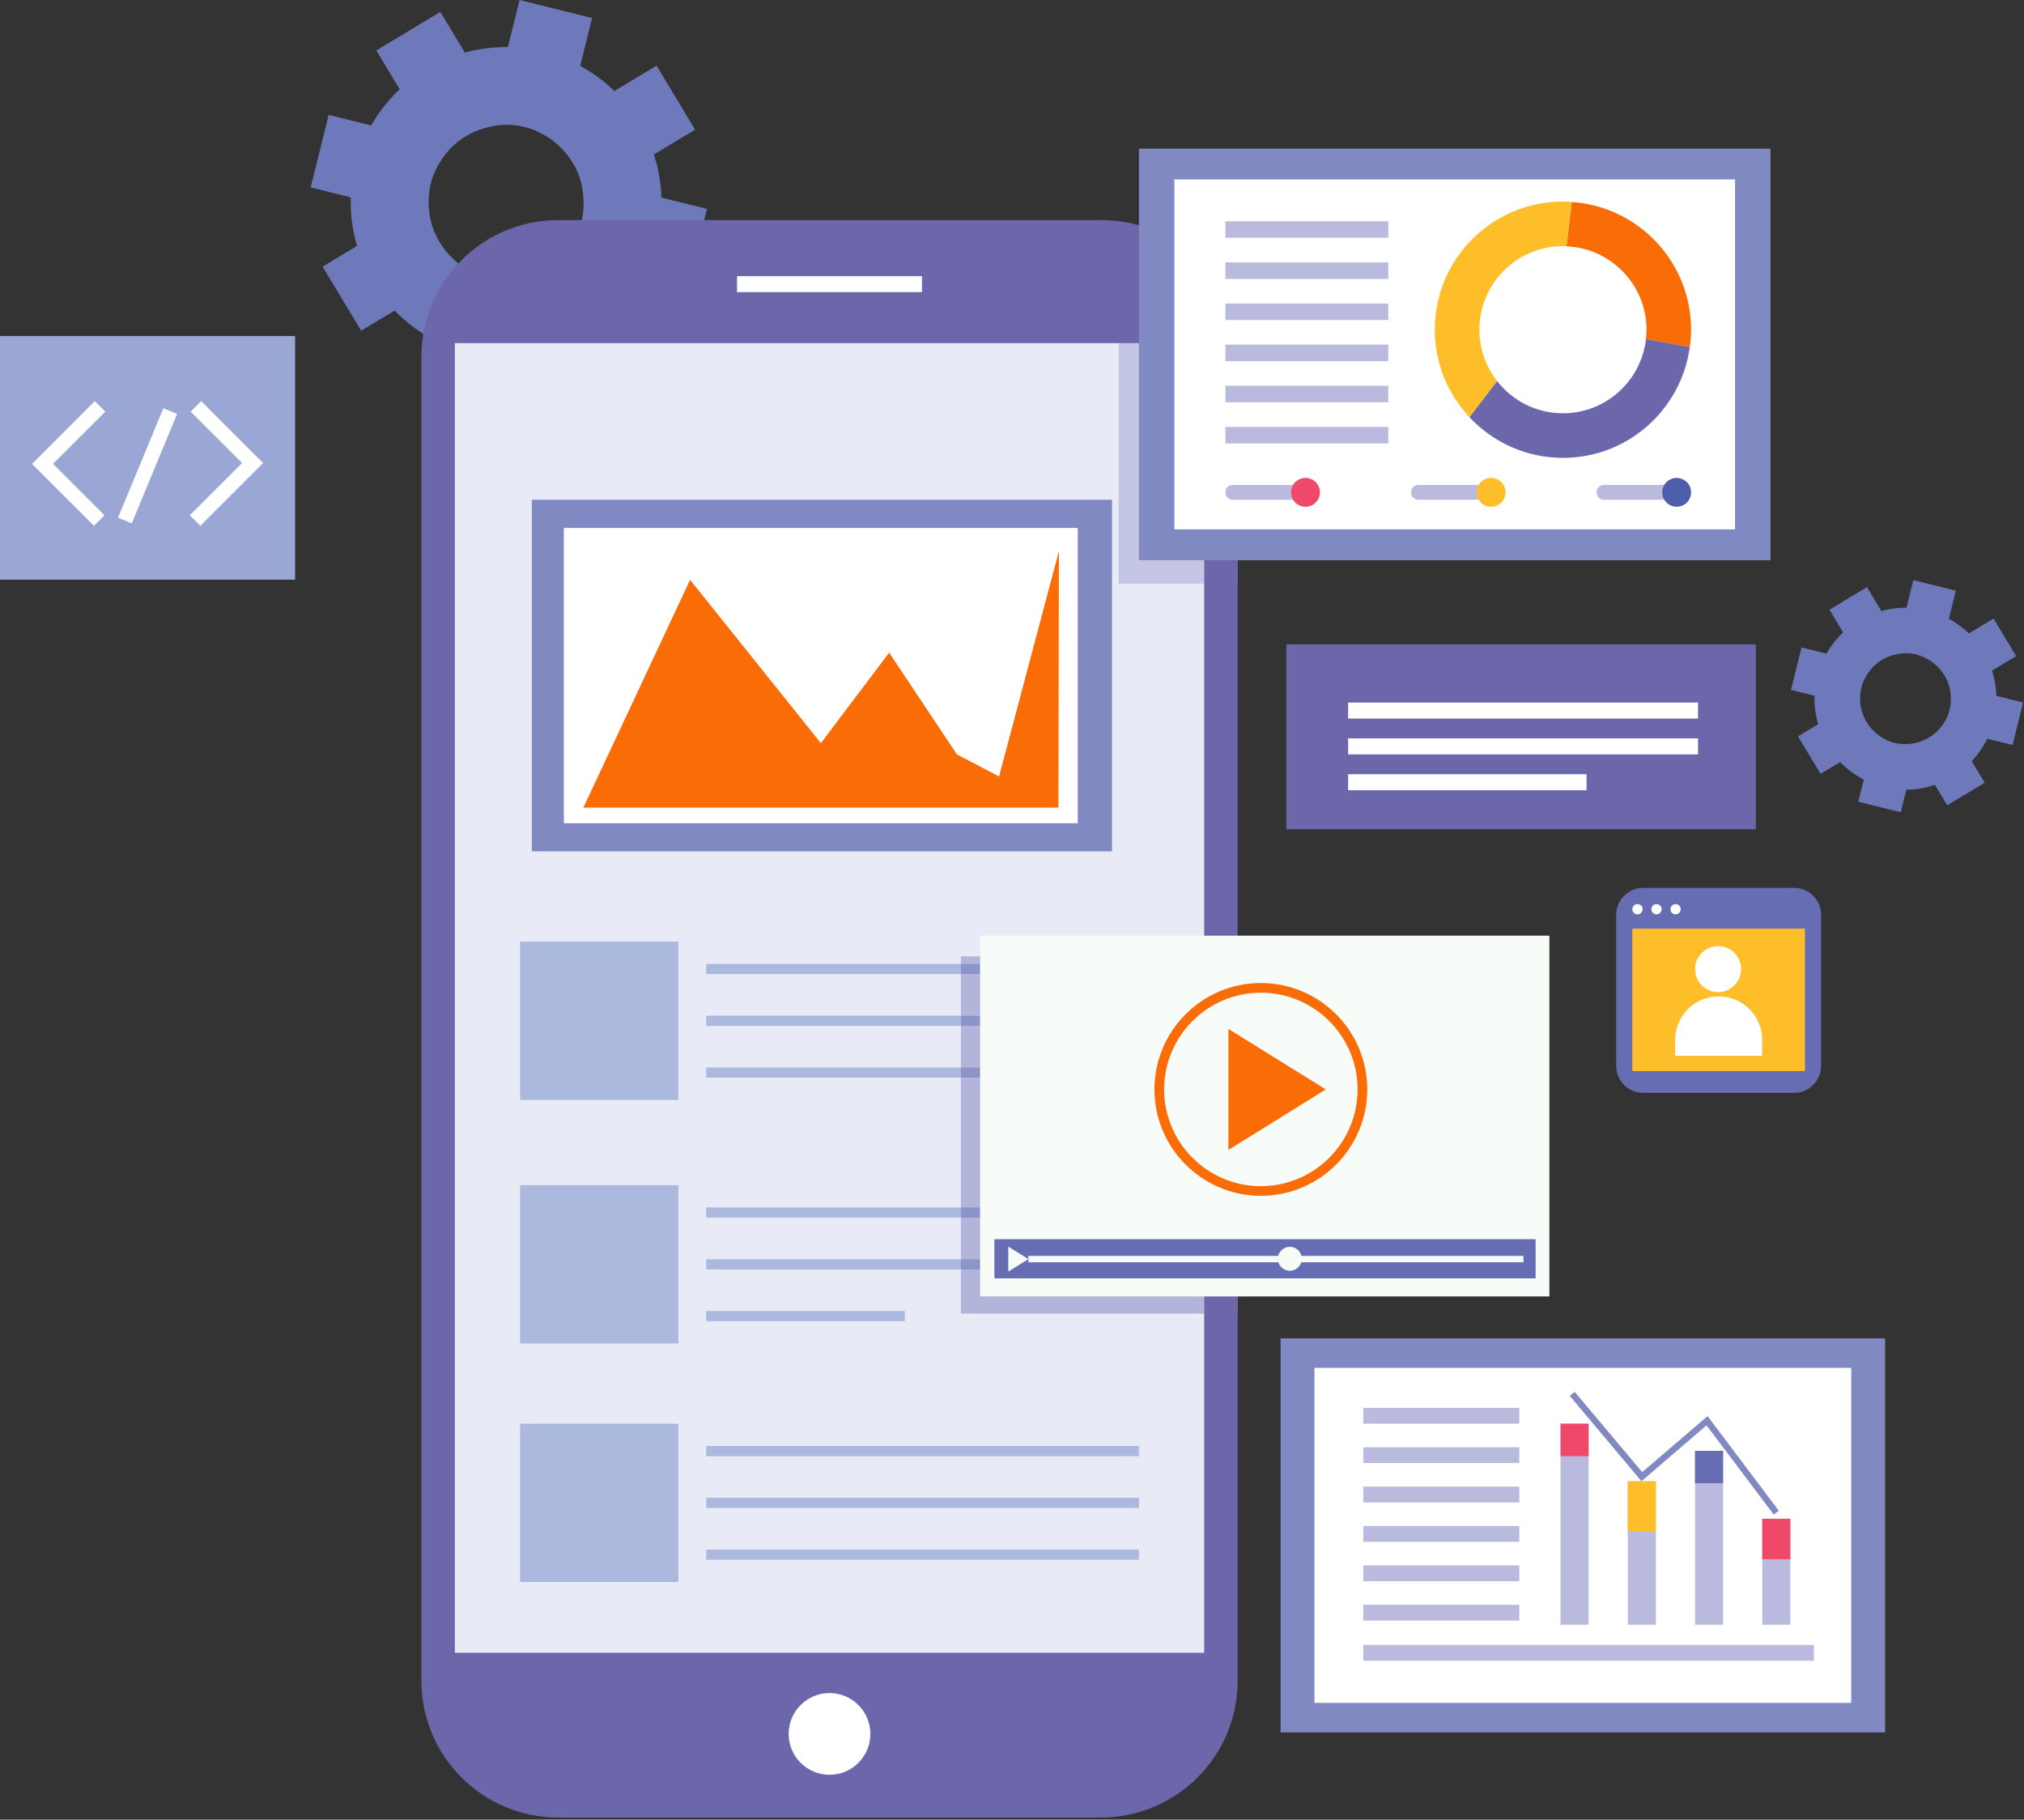 <?xml version="1.0" encoding="UTF-8" standalone="no"?><!DOCTYPE svg PUBLIC "-//W3C//DTD SVG 1.1//EN" "http://www.w3.org/Graphics/SVG/1.1/DTD/svg11.dtd"><svg width="317px" height="285px" version="1.1" xmlns="http://www.w3.org/2000/svg" xmlns:xlink="http://www.w3.org/1999/xlink" xml:space="preserve" xmlns:serif="http://www.serif.com/" style="fill-rule:evenodd;clip-rule:evenodd;stroke-linejoin:round;stroke-miterlimit:2;"><rect width="100%" height="100%" fill="#333333" stroke="none"/><rect x="200.56" y="209.609" width="94.691" height="61.713" style="fill:rgb(129,137,195);fill-rule:nonzero;"/><rect x="205.871" y="214.23" width="84.068" height="52.471" style="fill:white;fill-rule:nonzero;"/><rect x="213.521" y="220.499" width="24.429" height="2.476" style="fill:rgb(186,186,222);fill-rule:nonzero;"/><rect x="213.521" y="226.668" width="24.429" height="2.475" style="fill:rgb(186,186,222);fill-rule:nonzero;"/><rect x="213.521" y="232.836" width="24.429" height="2.475" style="fill:rgb(186,186,222);fill-rule:nonzero;"/><rect x="213.521" y="239.004" width="24.429" height="2.475" style="fill:rgb(186,186,222);fill-rule:nonzero;"/><rect x="213.521" y="245.172" width="24.429" height="2.475" style="fill:rgb(186,186,222);fill-rule:nonzero;"/><rect x="213.521" y="251.34" width="24.429" height="2.475" style="fill:rgb(186,186,222);fill-rule:nonzero;"/><rect x="213.521" y="257.621" width="70.572" height="2.476" style="fill:rgb(186,186,222);fill-rule:nonzero;"/><rect x="244.415" y="222.979" width="4.393" height="31.482" style="fill:rgb(186,186,222);fill-rule:nonzero;"/><rect x="254.945" y="231.992" width="4.393" height="22.469" style="fill:rgb(186,186,222);fill-rule:nonzero;"/><rect x="265.477" y="227.226" width="4.391" height="27.235" style="fill:rgb(186,186,222);fill-rule:nonzero;"/><rect x="276.007" y="237.866" width="4.391" height="16.595" style="fill:rgb(186,186,222);fill-rule:nonzero;"/><rect x="276.007" y="237.866" width="4.391" height="6.335" style="fill:rgb(239,72,105);fill-rule:nonzero;"/><rect x="244.415" y="222.979" width="4.393" height="5.079" style="fill:rgb(239,72,105);fill-rule:nonzero;"/><rect x="265.477" y="227.226" width="4.391" height="5.078" style="fill:rgb(103,109,179);fill-rule:nonzero;"/><rect x="254.945" y="231.992" width="4.393" height="7.844" style="fill:rgb(254,190,42);fill-rule:nonzero;"/><path d="M245.861,218.623L257.083,231.98L267.281,223.241L277.803,237.214L278.602,236.612L267.439,221.788L257.2,230.563L246.627,217.98L245.861,218.623Z" style="fill:rgb(129,137,195);fill-rule:nonzero;"/><path d="M280.994,139.06L257.356,139.06C255.029,139.06 253.125,140.964 253.125,143.291L253.125,166.93C253.125,169.257 255.029,171.161 257.356,171.161L280.994,171.161C283.321,171.161 285.226,169.257 285.226,166.93L285.226,143.291C285.226,140.964 283.321,139.06 280.994,139.06Z" style="fill:rgb(103,109,179);fill-rule:nonzero;"/><rect x="255.658" y="145.435" width="27.033" height="22.315" style="fill:rgb(254,190,42);fill-rule:nonzero;"/><path d="M272.687,151.785C272.687,153.775 271.073,155.389 269.083,155.389C267.093,155.389 265.479,153.775 265.479,151.785C265.479,149.794 267.093,148.181 269.083,148.181C271.073,148.181 272.687,149.794 272.687,151.785Z" style="fill:white;fill-rule:nonzero;"/><path d="M275.992,165.361L262.358,165.361L262.358,162.866C262.358,159.102 265.41,156.049 269.175,156.049C272.94,156.049 275.992,159.102 275.992,162.866L275.992,165.361Z" style="fill:white;fill-rule:nonzero;"/><path d="M257.267,142.398C257.267,142.843 256.906,143.203 256.463,143.203C256.019,143.203 255.658,142.843 255.658,142.398C255.658,141.955 256.019,141.595 256.463,141.595C256.906,141.595 257.267,141.955 257.267,142.398Z" style="fill:white;fill-rule:nonzero;"/><path d="M260.25,142.398C260.25,142.843 259.89,143.203 259.445,143.203C259.002,143.203 258.642,142.843 258.642,142.398C258.642,141.955 259.002,141.595 259.445,141.595C259.89,141.595 260.25,141.955 260.25,142.398Z" style="fill:white;fill-rule:nonzero;"/><path d="M263.233,142.398C263.233,142.843 262.873,143.203 262.429,143.203C261.985,143.203 261.625,142.843 261.625,142.398C261.625,141.955 261.985,141.595 262.429,141.595C262.873,141.595 263.233,141.955 263.233,142.398Z" style="fill:white;fill-rule:nonzero;"/><rect x="0" y="52.634" width="46.22" height="38.154" style="fill:rgb(154,166,212);fill-rule:nonzero;"/><path d="M14.715,82.353L5.013,72.651L14.848,62.816L16.496,64.465L8.311,72.651L16.363,80.704L14.715,82.353Z" style="fill:white;fill-rule:nonzero;"/><path d="M31.371,82.353L29.723,80.704L37.909,72.517L29.855,64.465L31.504,62.816L41.206,72.517L31.371,82.353Z" style="fill:white;fill-rule:nonzero;"/><path d="M20.636,81.974L18.481,81.082L25.583,63.939L27.737,64.832L20.636,81.974Z" style="fill:white;fill-rule:nonzero;"/><path d="M90.176,37.1C89.779,37.902 89.289,38.633 88.741,39.314C87.175,41.261 85.05,42.651 82.665,43.349C81.971,43.552 81.262,43.698 80.532,43.774C79.161,43.917 77.752,43.874 76.337,43.523C75.058,43.205 73.911,42.649 72.851,41.986C72.276,41.627 71.742,41.23 71.242,40.787C69.237,39.01 67.855,36.636 67.346,33.997C67.205,33.267 67.141,32.522 67.138,31.764C67.133,30.774 67.208,29.775 67.457,28.771C67.809,27.356 68.432,26.09 69.199,24.947C69.717,24.176 70.295,23.459 70.963,22.835C72.493,21.404 74.38,20.421 76.427,19.924C77.46,19.673 78.52,19.518 79.611,19.549C80.472,19.573 81.341,19.675 82.21,19.892C83.214,20.141 84.132,20.542 85.004,21.01C86.016,21.551 86.919,22.228 87.721,23.008C89.092,24.341 90.148,25.953 90.77,27.758C91.11,28.744 91.287,29.783 91.362,30.843C91.452,32.091 91.407,33.364 91.089,34.644C90.873,35.513 90.557,36.328 90.176,37.1ZM107.908,44.077L110.73,32.718L103.594,30.945C103.522,28.621 103.115,26.354 102.411,24.193L108.866,20.308L102.83,10.28L96.226,14.255C94.649,12.721 92.854,11.398 90.872,10.324L92.736,2.823L81.378,0L79.544,7.378C77.237,7.351 74.973,7.644 72.807,8.243L68.968,1.865L58.939,7.901L62.601,13.982C60.857,15.619 59.351,17.521 58.139,19.648L51.482,17.995L48.66,29.353L54.939,30.914C54.852,33.526 55.204,36.084 55.916,38.518L50.524,41.764L56.561,51.791L61.803,48.636C63.615,50.511 65.738,52.105 68.124,53.333L66.654,59.248L78.013,62.071L79.514,56.033C82.143,56.008 84.709,55.567 87.131,54.738L90.423,60.207L100.451,54.17L96.981,48.406C98.642,46.648 100.057,44.635 101.147,42.397L107.908,44.077Z" style="fill:rgb(109,121,186);fill-rule:nonzero;"/><path d="M304.823,112.592C304.591,113.062 304.304,113.49 303.983,113.889C303.065,115.029 301.82,115.844 300.424,116.252C300.018,116.371 299.603,116.456 299.175,116.501C298.372,116.585 297.546,116.56 296.718,116.354C295.969,116.167 295.297,115.842 294.676,115.454C294.34,115.244 294.026,115.011 293.733,114.751C292.56,113.71 291.75,112.32 291.452,110.774C291.369,110.347 291.332,109.911 291.33,109.467C291.327,108.887 291.371,108.302 291.518,107.714C291.723,106.885 292.088,106.144 292.537,105.474C292.841,105.022 293.179,104.603 293.57,104.237C294.467,103.399 295.571,102.824 296.77,102.533C297.376,102.386 297.996,102.294 298.636,102.312C299.14,102.327 299.648,102.387 300.157,102.513C300.745,102.66 301.283,102.895 301.794,103.168C302.386,103.485 302.915,103.882 303.385,104.338C304.187,105.12 304.808,106.063 305.171,107.121C305.37,107.698 305.474,108.307 305.519,108.928C305.57,109.659 305.544,110.404 305.357,111.153C305.231,111.663 305.046,112.14 304.823,112.592ZM315.208,116.678L316.861,110.026L312.682,108.987C312.64,107.626 312.401,106.298 311.989,105.033L315.77,102.757L312.234,96.884L308.366,99.212C307.443,98.314 306.392,97.539 305.23,96.91L306.322,92.517L299.67,90.863L298.597,95.185C297.245,95.168 295.919,95.34 294.65,95.691L292.401,91.956L286.528,95.491L288.672,99.053C287.651,100.011 286.77,101.125 286.06,102.371L282.161,101.402L280.508,108.055L284.186,108.969C284.135,110.499 284.341,111.997 284.758,113.423L281.6,115.323L285.135,121.197L288.205,119.349C289.267,120.447 290.51,121.38 291.907,122.1L291.047,125.564L297.699,127.217L298.578,123.681C300.118,123.666 301.621,123.408 303.04,122.922L304.968,126.125L310.841,122.59L308.809,119.214C309.781,118.185 310.61,117.005 311.249,115.694L315.208,116.678Z" style="fill:rgb(109,121,186);fill-rule:nonzero;"/><path d="M172.394,34.469L87.444,34.469C75.6,34.469 65.997,44.07 65.997,55.915L65.997,263.216C65.997,275.061 75.6,284.662 87.444,284.662L172.394,284.662C184.239,284.662 193.841,275.061 193.841,263.216L193.841,55.915C193.841,44.07 184.239,34.469 172.394,34.469Z" style="fill:rgb(108,103,171);fill-rule:nonzero;"/><rect x="71.241" y="53.738" width="117.357" height="205.121" style="fill:rgb(232,235,246);fill-rule:nonzero;"/><rect x="115.437" y="43.252" width="28.964" height="2.497" style="fill:white;fill-rule:nonzero;"/><path d="M136.318,271.563C136.318,275.099 133.454,277.964 129.919,277.964C126.385,277.964 123.52,275.099 123.52,271.563C123.52,268.029 126.385,265.164 129.919,265.164C133.454,265.164 136.318,268.029 136.318,271.563Z" style="fill:white;fill-rule:nonzero;"/><rect x="83.3" y="78.267" width="90.863" height="55.072" style="fill:rgb(129,137,195);fill-rule:nonzero;"/><rect x="88.312" y="82.69" width="80.481" height="46.245" style="fill:white;fill-rule:nonzero;"/><path d="M91.367,126.487L108.083,90.817L128.566,116.393L139.261,102.218L149.872,118.152L156.472,121.613L165.851,86.311L165.765,126.487L91.367,126.487Z" style="fill:rgb(250,108,6);fill-rule:nonzero;"/><rect x="110.604" y="242.689" width="67.779" height="1.601" style="fill:rgb(172,185,222);fill-rule:nonzero;"/><rect x="110.604" y="234.576" width="67.779" height="1.602" style="fill:rgb(172,185,222);fill-rule:nonzero;"/><rect x="110.604" y="226.464" width="67.779" height="1.601" style="fill:rgb(172,185,222);fill-rule:nonzero;"/><rect x="81.456" y="222.979" width="24.796" height="24.795" style="fill:rgb(172,185,222);fill-rule:nonzero;"/><rect x="110.604" y="205.33" width="31.109" height="1.601" style="fill:rgb(172,185,222);fill-rule:nonzero;"/><rect x="110.604" y="197.218" width="67.779" height="1.6" style="fill:rgb(172,185,222);fill-rule:nonzero;"/><rect x="110.604" y="189.104" width="67.779" height="1.602" style="fill:rgb(172,185,222);fill-rule:nonzero;"/><rect x="81.456" y="185.62" width="24.796" height="24.796" style="fill:rgb(172,185,222);fill-rule:nonzero;"/><rect x="110.604" y="167.184" width="67.779" height="1.601" style="fill:rgb(172,185,222);fill-rule:nonzero;"/><rect x="110.604" y="159.071" width="67.779" height="1.602" style="fill:rgb(172,185,222);fill-rule:nonzero;"/><rect x="110.604" y="150.96" width="67.779" height="1.599" style="fill:rgb(172,185,222);fill-rule:nonzero;"/><rect x="81.456" y="147.475" width="24.796" height="24.795" style="fill:rgb(172,185,222);fill-rule:nonzero;"/><rect x="188.598" y="149.781" width="5.243" height="55.956" style="fill:rgb(108,103,171);fill-rule:nonzero;"/><path d="M188.598,205.737L150.5,205.737L150.5,198.818L178.383,198.818L178.383,197.218L150.5,197.218L150.5,190.706L178.383,190.706L178.383,189.104L150.5,189.104L150.5,168.785L178.383,168.785L178.383,167.184L150.5,167.184L150.5,160.673L178.383,160.673L178.383,159.071L150.5,159.071L150.5,152.559L178.383,152.559L178.383,150.96L150.5,150.96L150.5,149.781L188.598,149.781L188.598,205.737Z" style="fill:rgb(178,180,219);fill-rule:nonzero;"/><rect x="150.5" y="197.218" width="27.883" height="1.6" style="fill:rgb(140,148,202);fill-rule:nonzero;"/><rect x="150.5" y="189.104" width="27.883" height="1.602" style="fill:rgb(140,148,202);fill-rule:nonzero;"/><rect x="150.5" y="167.184" width="27.883" height="1.601" style="fill:rgb(140,148,202);fill-rule:nonzero;"/><rect x="150.5" y="159.071" width="27.883" height="1.602" style="fill:rgb(140,148,202);fill-rule:nonzero;"/><rect x="150.5" y="150.96" width="27.883" height="1.599" style="fill:rgb(140,148,202);fill-rule:nonzero;"/><rect x="153.507" y="146.542" width="89.158" height="56.504" style="fill:rgb(248,252,249);fill-rule:nonzero;"/><path d="M197.477,155.474C189.123,155.474 182.326,162.27 182.326,170.624C182.326,178.978 189.123,185.774 197.477,185.774C205.831,185.774 212.629,178.978 212.629,170.624C212.629,162.27 205.831,155.474 197.477,155.474ZM197.477,187.289C188.287,187.289 180.811,179.813 180.811,170.624C180.811,161.435 188.287,153.959 197.477,153.959C206.667,153.959 214.144,161.435 214.144,170.624C214.144,179.813 206.667,187.289 197.477,187.289Z" style="fill:rgb(250,108,6);fill-rule:nonzero;"/><path d="M207.646,170.624L192.393,161.148L192.393,180.099L207.646,170.624Z" style="fill:rgb(250,108,6);fill-rule:nonzero;"/><rect x="155.743" y="194.079" width="84.763" height="6.142" style="fill:rgb(103,109,179);fill-rule:nonzero;"/><path d="M161.069,197.198L157.917,195.24L157.917,199.156L161.069,197.198Z" style="fill:rgb(248,252,249);fill-rule:nonzero;"/><path d="M203.89,197.149C203.89,198.186 203.051,199.025 202.015,199.025C200.979,199.025 200.14,198.186 200.14,197.149C200.14,196.114 200.979,195.274 202.015,195.274C203.051,195.274 203.89,196.114 203.89,197.149Z" style="fill:rgb(248,252,249);fill-rule:nonzero;"/><path d="M161.069,197.698L238.607,197.698L238.607,196.698L161.069,196.698" style="fill:rgb(248,252,249);fill-rule:nonzero;"/><rect x="201.473" y="100.922" width="73.526" height="28.956" style="fill:rgb(108,103,171);fill-rule:nonzero;"/><rect x="211.144" y="110.032" width="54.803" height="2.508" style="fill:white;fill-rule:nonzero;"/><rect x="211.144" y="115.645" width="54.803" height="2.507" style="fill:white;fill-rule:nonzero;"/><rect x="211.144" y="121.257" width="37.345" height="2.507" style="fill:white;fill-rule:nonzero;"/><path d="M193.841,75.342L193.841,55.915C193.841,46.053 187.186,37.747 178.121,35.242C186.744,37.536 193.841,44.433 193.841,53.699L193.841,75.342Z" style="fill:rgb(210,211,233);fill-rule:nonzero;"/><path d="M193.841,91.411L188.598,91.411L188.598,53.738L175.204,53.738L175.204,34.651C176.19,34.79 177.165,34.987 178.121,35.242C187.186,37.747 193.841,46.053 193.841,55.915L193.841,91.411Z" style="fill:rgb(108,103,171);fill-rule:nonzero;"/><rect x="175.204" y="53.738" width="13.394" height="37.673" style="fill:rgb(197,198,227);fill-rule:nonzero;"/><rect x="178.383" y="23.276" width="98.908" height="64.461" style="fill:rgb(129,137,195);fill-rule:nonzero;"/><rect x="183.931" y="28.103" width="87.811" height="54.807" style="fill:white;fill-rule:nonzero;"/><path d="M246.166,31.636L245.344,38.58C252.312,38.873 257.876,44.599 257.876,51.639C257.876,52.135 257.843,52.623 257.789,53.104L264.655,54.358C264.776,53.466 264.861,52.563 264.861,51.639C264.861,41.019 256.606,32.347 246.166,31.636Z" style="fill:rgb(250,108,6);fill-rule:nonzero;"/><path d="M244.788,64.727C240.591,64.727 236.864,62.742 234.47,59.669L230.139,65.33C233.802,69.248 239.002,71.711 244.788,71.711C254.949,71.711 263.325,64.154 264.655,54.358L257.789,53.104C257.06,59.642 251.52,64.727 244.788,64.727Z" style="fill:rgb(108,103,171);fill-rule:nonzero;"/><path d="M231.701,51.639C231.701,44.411 237.561,38.552 244.788,38.552C244.976,38.552 245.158,38.572 245.344,38.58L246.166,31.636C245.709,31.605 245.254,31.567 244.788,31.567C233.703,31.567 224.716,40.553 224.716,51.639C224.716,56.937 226.785,61.742 230.139,65.33L234.47,59.669C232.741,57.451 231.701,54.669 231.701,51.639Z" style="fill:rgb(254,190,42);fill-rule:nonzero;"/><path d="M204.688,78.267L193.058,78.267C192.431,78.267 191.922,77.758 191.922,77.131L191.922,77.086C191.922,76.458 192.431,75.95 193.058,75.95L204.688,75.95L204.688,78.267Z" style="fill:rgb(186,186,222);fill-rule:nonzero;"/><path d="M206.728,77.108C206.728,78.357 205.717,79.369 204.469,79.369C203.22,79.369 202.208,78.357 202.208,77.108C202.208,75.86 203.22,74.848 204.469,74.848C205.717,74.848 206.728,75.86 206.728,77.108Z" style="fill:rgb(239,72,105);fill-rule:nonzero;"/><path d="M233.755,78.267L222.124,78.267C221.496,78.267 220.988,77.758 220.988,77.131L220.988,77.086C220.988,76.458 221.496,75.95 222.124,75.95L233.755,75.95L233.755,78.267Z" style="fill:rgb(186,186,222);fill-rule:nonzero;"/><path d="M235.795,77.108C235.795,78.357 234.783,79.369 233.534,79.369C232.286,79.369 231.273,78.357 231.273,77.108C231.273,75.86 232.286,74.848 233.534,74.848C234.783,74.848 235.795,75.86 235.795,77.108Z" style="fill:rgb(254,190,42);fill-rule:nonzero;"/><path d="M262.82,78.267L251.19,78.267C250.562,78.267 250.054,77.758 250.054,77.131L250.054,77.086C250.054,76.458 250.562,75.95 251.19,75.95L262.82,75.95L262.82,78.267Z" style="fill:rgb(186,186,222);fill-rule:nonzero;"/><path d="M264.861,77.108C264.861,78.357 263.849,79.369 262.601,79.369C261.352,79.369 260.34,78.357 260.34,77.108C260.34,75.86 261.352,74.848 262.601,74.848C263.849,74.848 264.861,75.86 264.861,77.108Z" style="fill:rgb(78,94,170);fill-rule:nonzero;"/><rect x="191.922" y="34.651" width="25.516" height="2.586" style="fill:rgb(186,186,222);fill-rule:nonzero;"/><rect x="191.922" y="41.094" width="25.516" height="2.585" style="fill:rgb(186,186,222);fill-rule:nonzero;"/><rect x="191.922" y="47.537" width="25.516" height="2.585" style="fill:rgb(186,186,222);fill-rule:nonzero;"/><rect x="191.922" y="53.979" width="25.516" height="2.586" style="fill:rgb(186,186,222);fill-rule:nonzero;"/><rect x="191.922" y="60.422" width="25.516" height="2.586" style="fill:rgb(186,186,222);fill-rule:nonzero;"/><rect x="191.922" y="66.865" width="25.516" height="2.586" style="fill:rgb(186,186,222);fill-rule:nonzero;"/></svg>